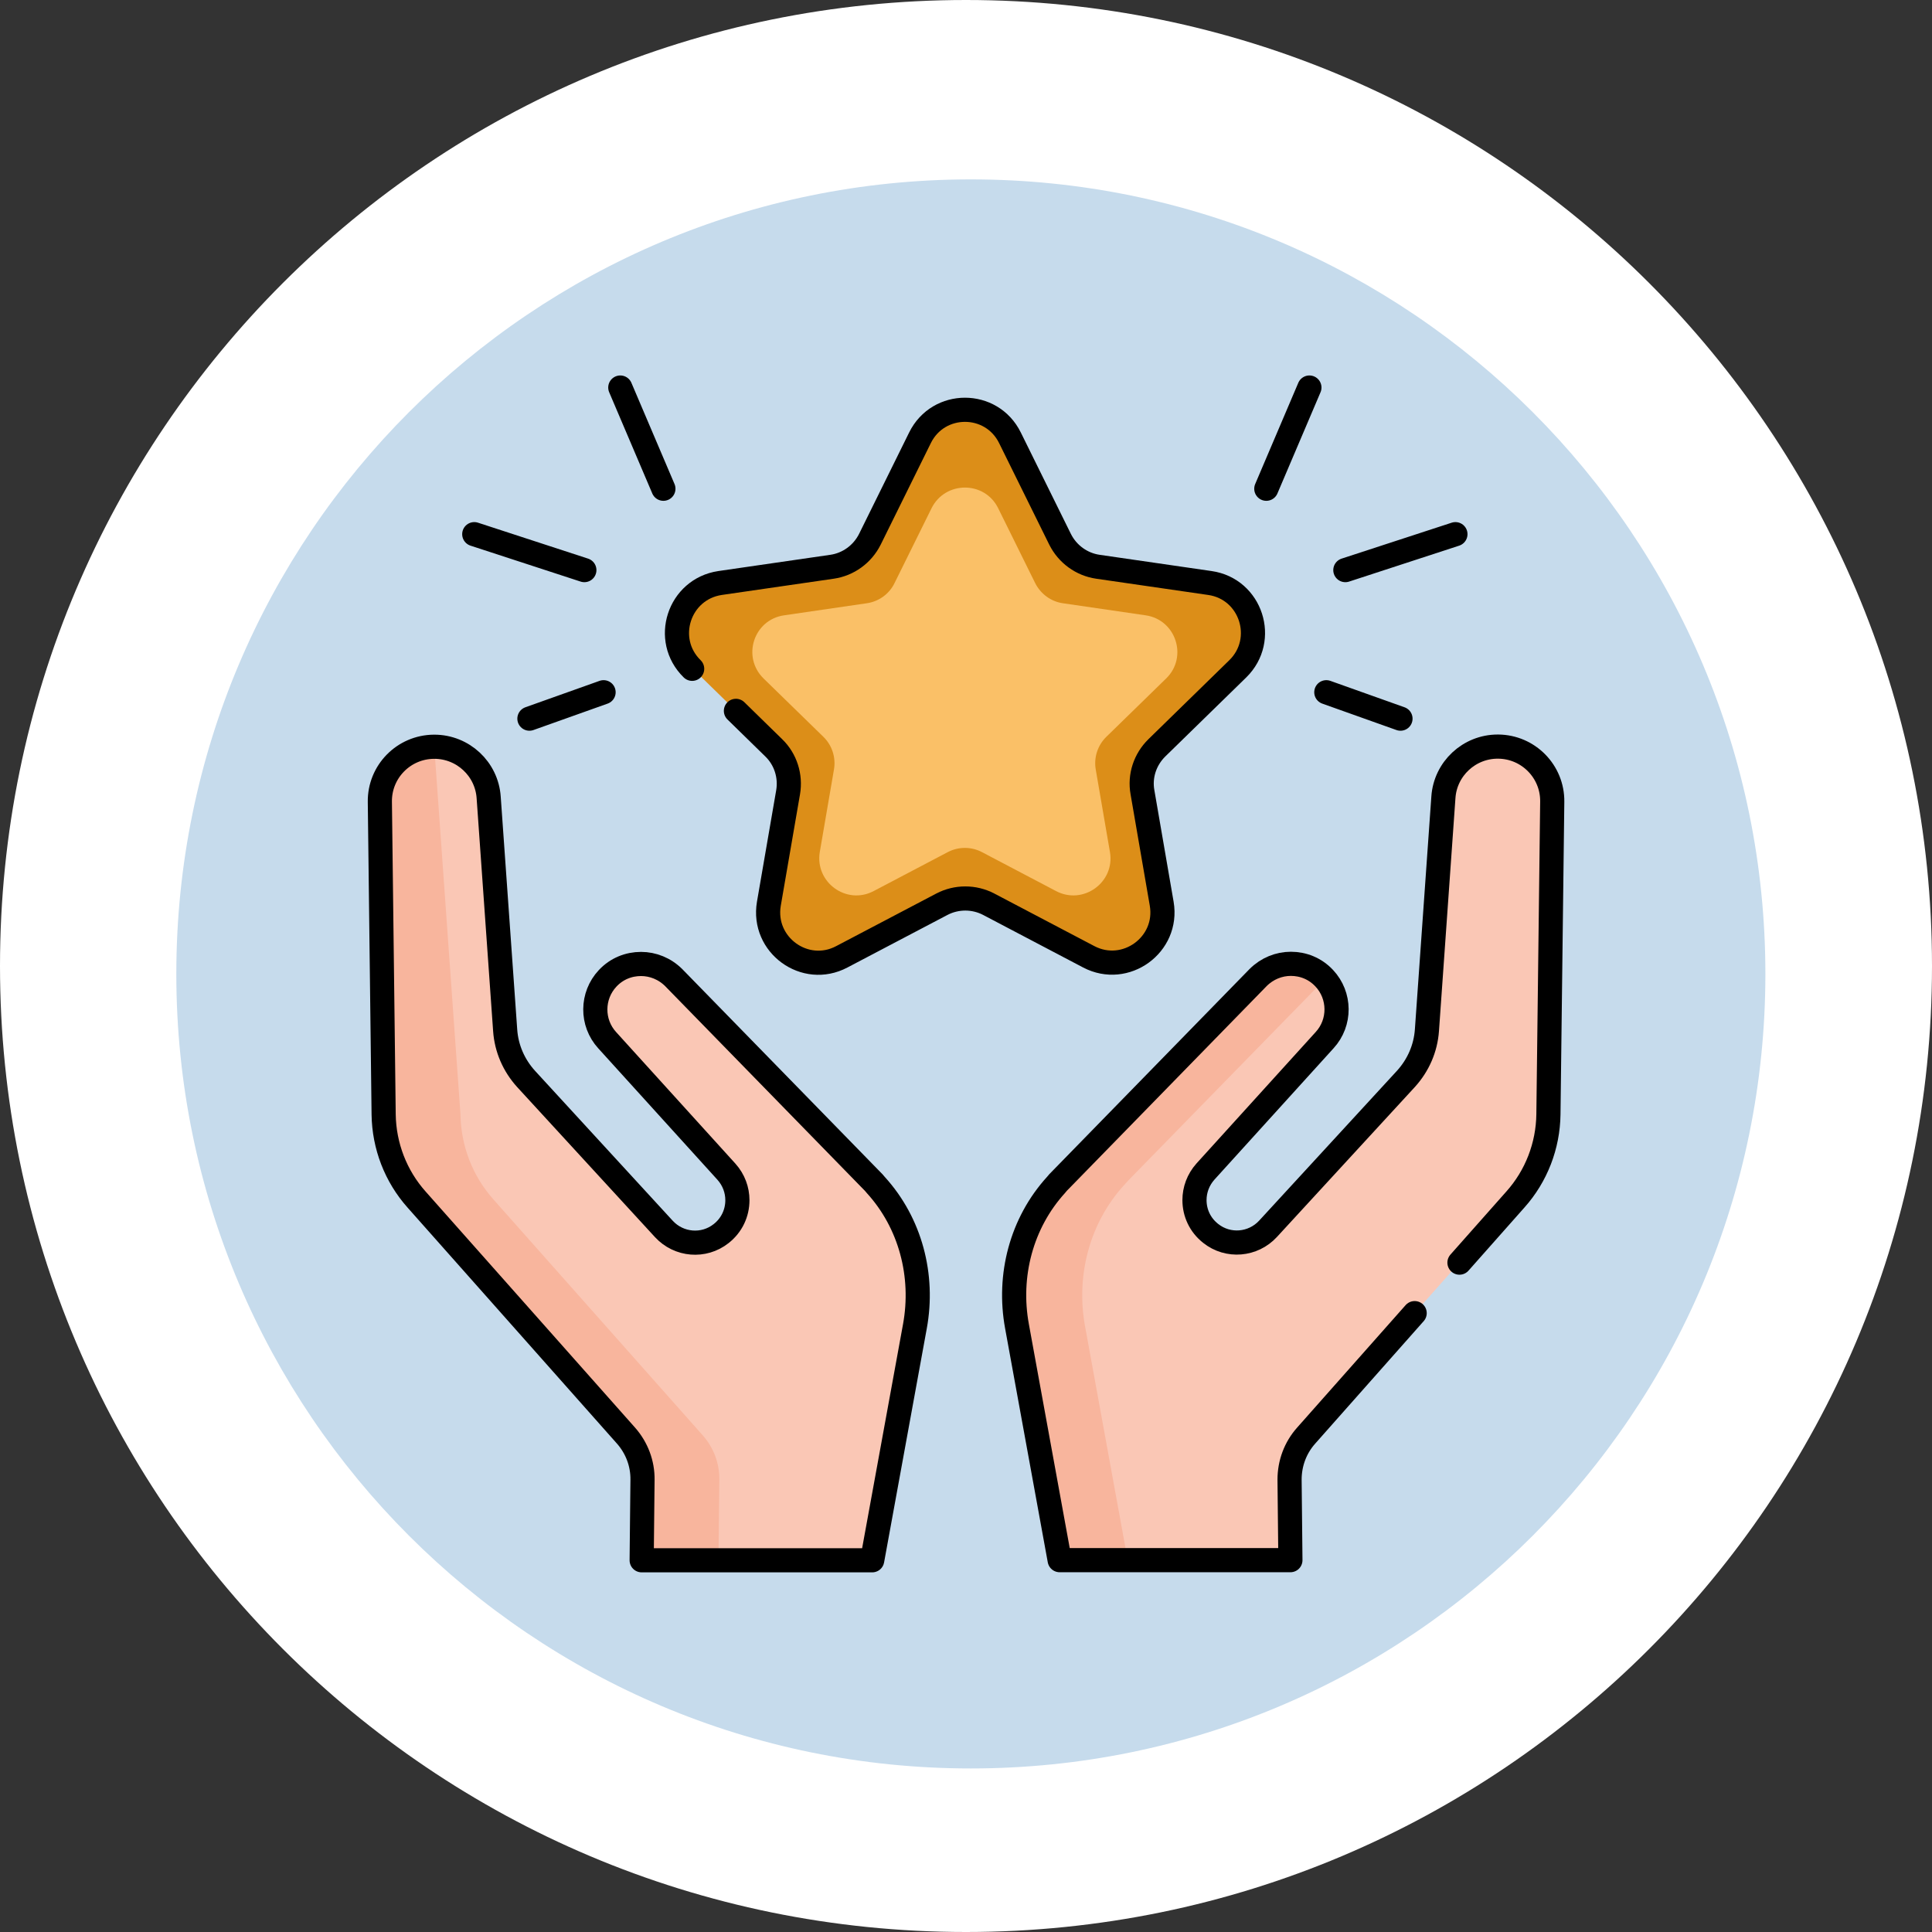 <svg width="80" height="80" viewBox="0 0 80 80" fill="none" xmlns="http://www.w3.org/2000/svg">
<rect x="0" y="0" width="80" height="80" fill="#333333" stroke="none"/>
<path d="M40 80C62.091 80 80 62.091 80 40C80 17.909 62.091 0 40 0C17.909 0 0 17.909 0 40C0 62.091 17.909 80 40 80Z" fill="white"/>
<path d="M40.201 73.228C58.371 73.228 73.101 58.498 73.101 40.328C73.101 22.158 58.371 7.428 40.201 7.428C22.031 7.428 7.301 22.158 7.301 40.328C7.301 58.498 22.031 73.228 40.201 73.228Z" fill="#C6DBEC"/>
<path d="M62.03 30.92C63.281 30.929 64.287 31.952 64.27 33.204L64.112 46.145C64.095 47.449 63.614 48.7 62.747 49.671L54.076 59.445C53.63 59.944 53.385 60.6 53.394 61.274L53.429 64.607H43.874L42.106 54.921C41.721 52.821 42.29 50.642 43.725 49.067C43.786 49.006 43.839 48.945 43.9 48.875L52.09 40.484C52.457 40.099 52.956 39.915 53.446 39.915C53.954 39.915 54.452 40.116 54.829 40.51C55.502 41.227 55.511 42.347 54.846 43.074L49.911 48.516C49.605 48.857 49.456 49.277 49.456 49.697C49.456 50.214 49.684 50.73 50.13 51.08C50.847 51.649 51.88 51.561 52.501 50.887L58.215 44.675C58.722 44.124 59.029 43.415 59.081 42.662L59.764 33.02C59.851 31.839 60.831 30.92 62.012 30.92H62.03Z" fill="#FAC7B5"/>
<path d="M46.549 49.069C45.114 50.644 44.545 52.822 44.93 54.922L46.697 64.609H43.88L42.112 54.922C41.727 52.822 42.296 50.644 43.731 49.069C43.792 49.008 43.845 48.946 43.906 48.876L52.096 40.485C52.464 40.1 52.962 39.916 53.452 39.916C53.96 39.916 54.459 40.117 54.835 40.511C54.844 40.52 54.852 40.529 54.861 40.546L46.724 48.876C46.662 48.946 46.601 49.008 46.549 49.069Z" fill="#F8B59D"/>
<path d="M36.277 49.069C37.712 50.644 38.281 52.823 37.896 54.923L36.128 64.609H26.573L26.608 61.275C26.617 60.601 26.372 59.954 25.926 59.446L17.255 49.673C16.388 48.701 15.907 47.45 15.89 46.146L15.732 33.205C15.715 31.954 16.721 30.93 17.972 30.921H17.99C19.171 30.921 20.16 31.84 20.238 33.021L20.921 42.664C20.973 43.416 21.28 44.116 21.787 44.676L27.492 50.889C28.113 51.563 29.146 51.65 29.863 51.081C30.31 50.731 30.537 50.224 30.537 49.699C30.537 49.279 30.388 48.859 30.082 48.518L25.147 43.075C24.482 42.349 24.491 41.229 25.165 40.511C25.541 40.109 26.04 39.916 26.547 39.916C27.037 39.916 27.527 40.109 27.903 40.485L36.093 48.876C36.163 48.946 36.216 49.008 36.277 49.069Z" fill="#FAC7B5"/>
<path d="M29.104 59.44L20.432 49.666C19.566 48.695 19.085 47.444 19.067 46.14L17.982 30.915C17.974 30.285 19.164 31.991 19.575 31.58C19.164 31.169 18.604 30.915 17.982 30.915H17.965C16.714 30.924 15.707 31.947 15.725 33.199L15.882 46.14C15.9 47.444 16.381 48.695 17.247 49.666L25.919 59.44C26.365 59.939 26.61 60.595 26.601 61.269L26.566 64.602H29.751L29.786 61.269C29.795 60.595 29.55 59.947 29.104 59.44Z" fill="#F8B59D"/>
<path d="M41.821 18.127L43.895 22.327C44.201 22.94 44.788 23.369 45.461 23.465L50.099 24.139C51.805 24.384 52.488 26.484 51.254 27.691L47.903 30.964C47.413 31.445 47.185 32.127 47.308 32.801L48.104 37.421C48.393 39.119 46.608 40.414 45.085 39.617L40.938 37.439C40.334 37.124 39.608 37.124 39.004 37.439L34.856 39.617C33.334 40.422 31.549 39.127 31.838 37.421L32.634 32.801C32.748 32.127 32.529 31.436 32.039 30.964L28.688 27.691C27.454 26.484 28.136 24.392 29.843 24.139L34.48 23.465C35.154 23.369 35.74 22.94 36.046 22.327L38.12 18.127C38.855 16.579 41.06 16.579 41.821 18.127Z" fill="#DC8E18"/>
<path d="M41.331 21.042L42.862 24.14C43.09 24.595 43.518 24.91 44.017 24.98L47.438 25.479C48.698 25.662 49.197 27.211 48.287 28.095L45.811 30.51C45.452 30.86 45.286 31.367 45.373 31.866L45.96 35.279C46.178 36.53 44.857 37.492 43.728 36.897L40.666 35.287C40.22 35.051 39.686 35.051 39.24 35.287L36.177 36.897C35.048 37.492 33.736 36.53 33.946 35.279L34.532 31.866C34.62 31.367 34.453 30.86 34.095 30.51L31.618 28.095C30.708 27.202 31.207 25.662 32.467 25.479L35.888 24.98C36.387 24.91 36.825 24.595 37.043 24.14L38.575 21.042C39.143 19.905 40.771 19.905 41.331 21.042Z" fill="#FAC067"/>
<path d="M26.57 64.608L26.605 61.274C26.614 60.601 26.369 59.953 25.922 59.446L17.251 49.672C16.385 48.701 15.904 47.449 15.886 46.146L15.729 33.204C15.711 31.953 16.718 30.929 17.969 30.921H17.986C19.168 30.921 20.156 31.839 20.235 33.021L20.918 42.663C20.97 43.416 21.276 44.116 21.784 44.676L27.489 50.888C28.11 51.562 29.142 51.649 29.86 51.081C30.306 50.731 30.534 50.223 30.534 49.698C30.534 49.278 30.385 48.858 30.079 48.517L25.144 43.074C24.479 42.348 24.488 41.228 25.161 40.511C25.538 40.108 26.036 39.916 26.544 39.916C27.034 39.916 27.524 40.108 27.9 40.484L36.09 48.876C36.151 48.937 36.212 48.998 36.265 49.068C37.7 50.643 38.269 52.822 37.884 54.922L36.116 64.608H26.57Z" stroke="black" stroke-miterlimit="13.333" stroke-linecap="round" stroke-linejoin="round"/>
<path d="M60.433 52.283L62.752 49.666C63.618 48.695 64.1 47.444 64.117 46.14L64.275 33.199C64.292 31.948 63.286 30.924 62.035 30.915H62.017C60.836 30.915 59.847 31.834 59.768 33.015L59.086 42.658C59.033 43.41 58.727 44.11 58.22 44.67L52.506 50.883C51.885 51.556 50.852 51.644 50.135 51.075C49.688 50.725 49.461 50.218 49.461 49.693C49.461 49.273 49.61 48.853 49.916 48.511L54.851 43.069C55.516 42.343 55.507 41.223 54.833 40.505C54.457 40.103 53.958 39.91 53.451 39.91C52.961 39.91 52.471 40.103 52.095 40.479L43.905 48.87C43.843 48.931 43.782 48.993 43.73 49.063C42.295 50.638 41.726 52.816 42.111 54.916L43.878 64.603H53.433L53.398 61.269C53.398 60.595 53.635 59.948 54.09 59.44L58.578 54.374" stroke="black" stroke-miterlimit="13.333" stroke-linecap="round" stroke-linejoin="round"/>
<path d="M28.661 27.694C27.427 26.486 28.11 24.395 29.816 24.141L34.454 23.468C35.127 23.371 35.714 22.943 36.02 22.33L38.094 18.13C38.855 16.581 41.06 16.581 41.821 18.13L43.895 22.33C44.201 22.943 44.788 23.371 45.461 23.468L50.099 24.141C51.805 24.386 52.487 26.486 51.254 27.694L47.903 30.966C47.413 31.448 47.185 32.13 47.307 32.804L48.104 37.424C48.392 39.121 46.608 40.416 45.085 39.62L40.938 37.441C40.334 37.126 39.608 37.126 39.004 37.441L34.856 39.62C33.334 40.425 31.549 39.13 31.837 37.424L32.634 32.804C32.748 32.13 32.529 31.439 32.039 30.966L30.473 29.435" stroke="black" stroke-miterlimit="13.333" stroke-linecap="round" stroke-linejoin="round"/>
<path d="M52.435 20.238L54.22 16.047" stroke="black" stroke-miterlimit="13.333" stroke-linecap="round" stroke-linejoin="round"/>
<path d="M55.708 23.607L60.266 22.119" stroke="black" stroke-miterlimit="13.333" stroke-linecap="round" stroke-linejoin="round"/>
<path d="M54.92 28.664L57.991 29.758" stroke="black" stroke-miterlimit="13.333" stroke-linecap="round" stroke-linejoin="round"/>
<path d="M27.47 20.238L25.685 16.047" stroke="black" stroke-miterlimit="13.333" stroke-linecap="round" stroke-linejoin="round"/>
<path d="M24.197 23.607L19.638 22.119" stroke="black" stroke-miterlimit="13.333" stroke-linecap="round" stroke-linejoin="round"/>
<path d="M24.993 28.664L21.922 29.758" stroke="black" stroke-miterlimit="13.333" stroke-linecap="round" stroke-linejoin="round"/>
</svg>
